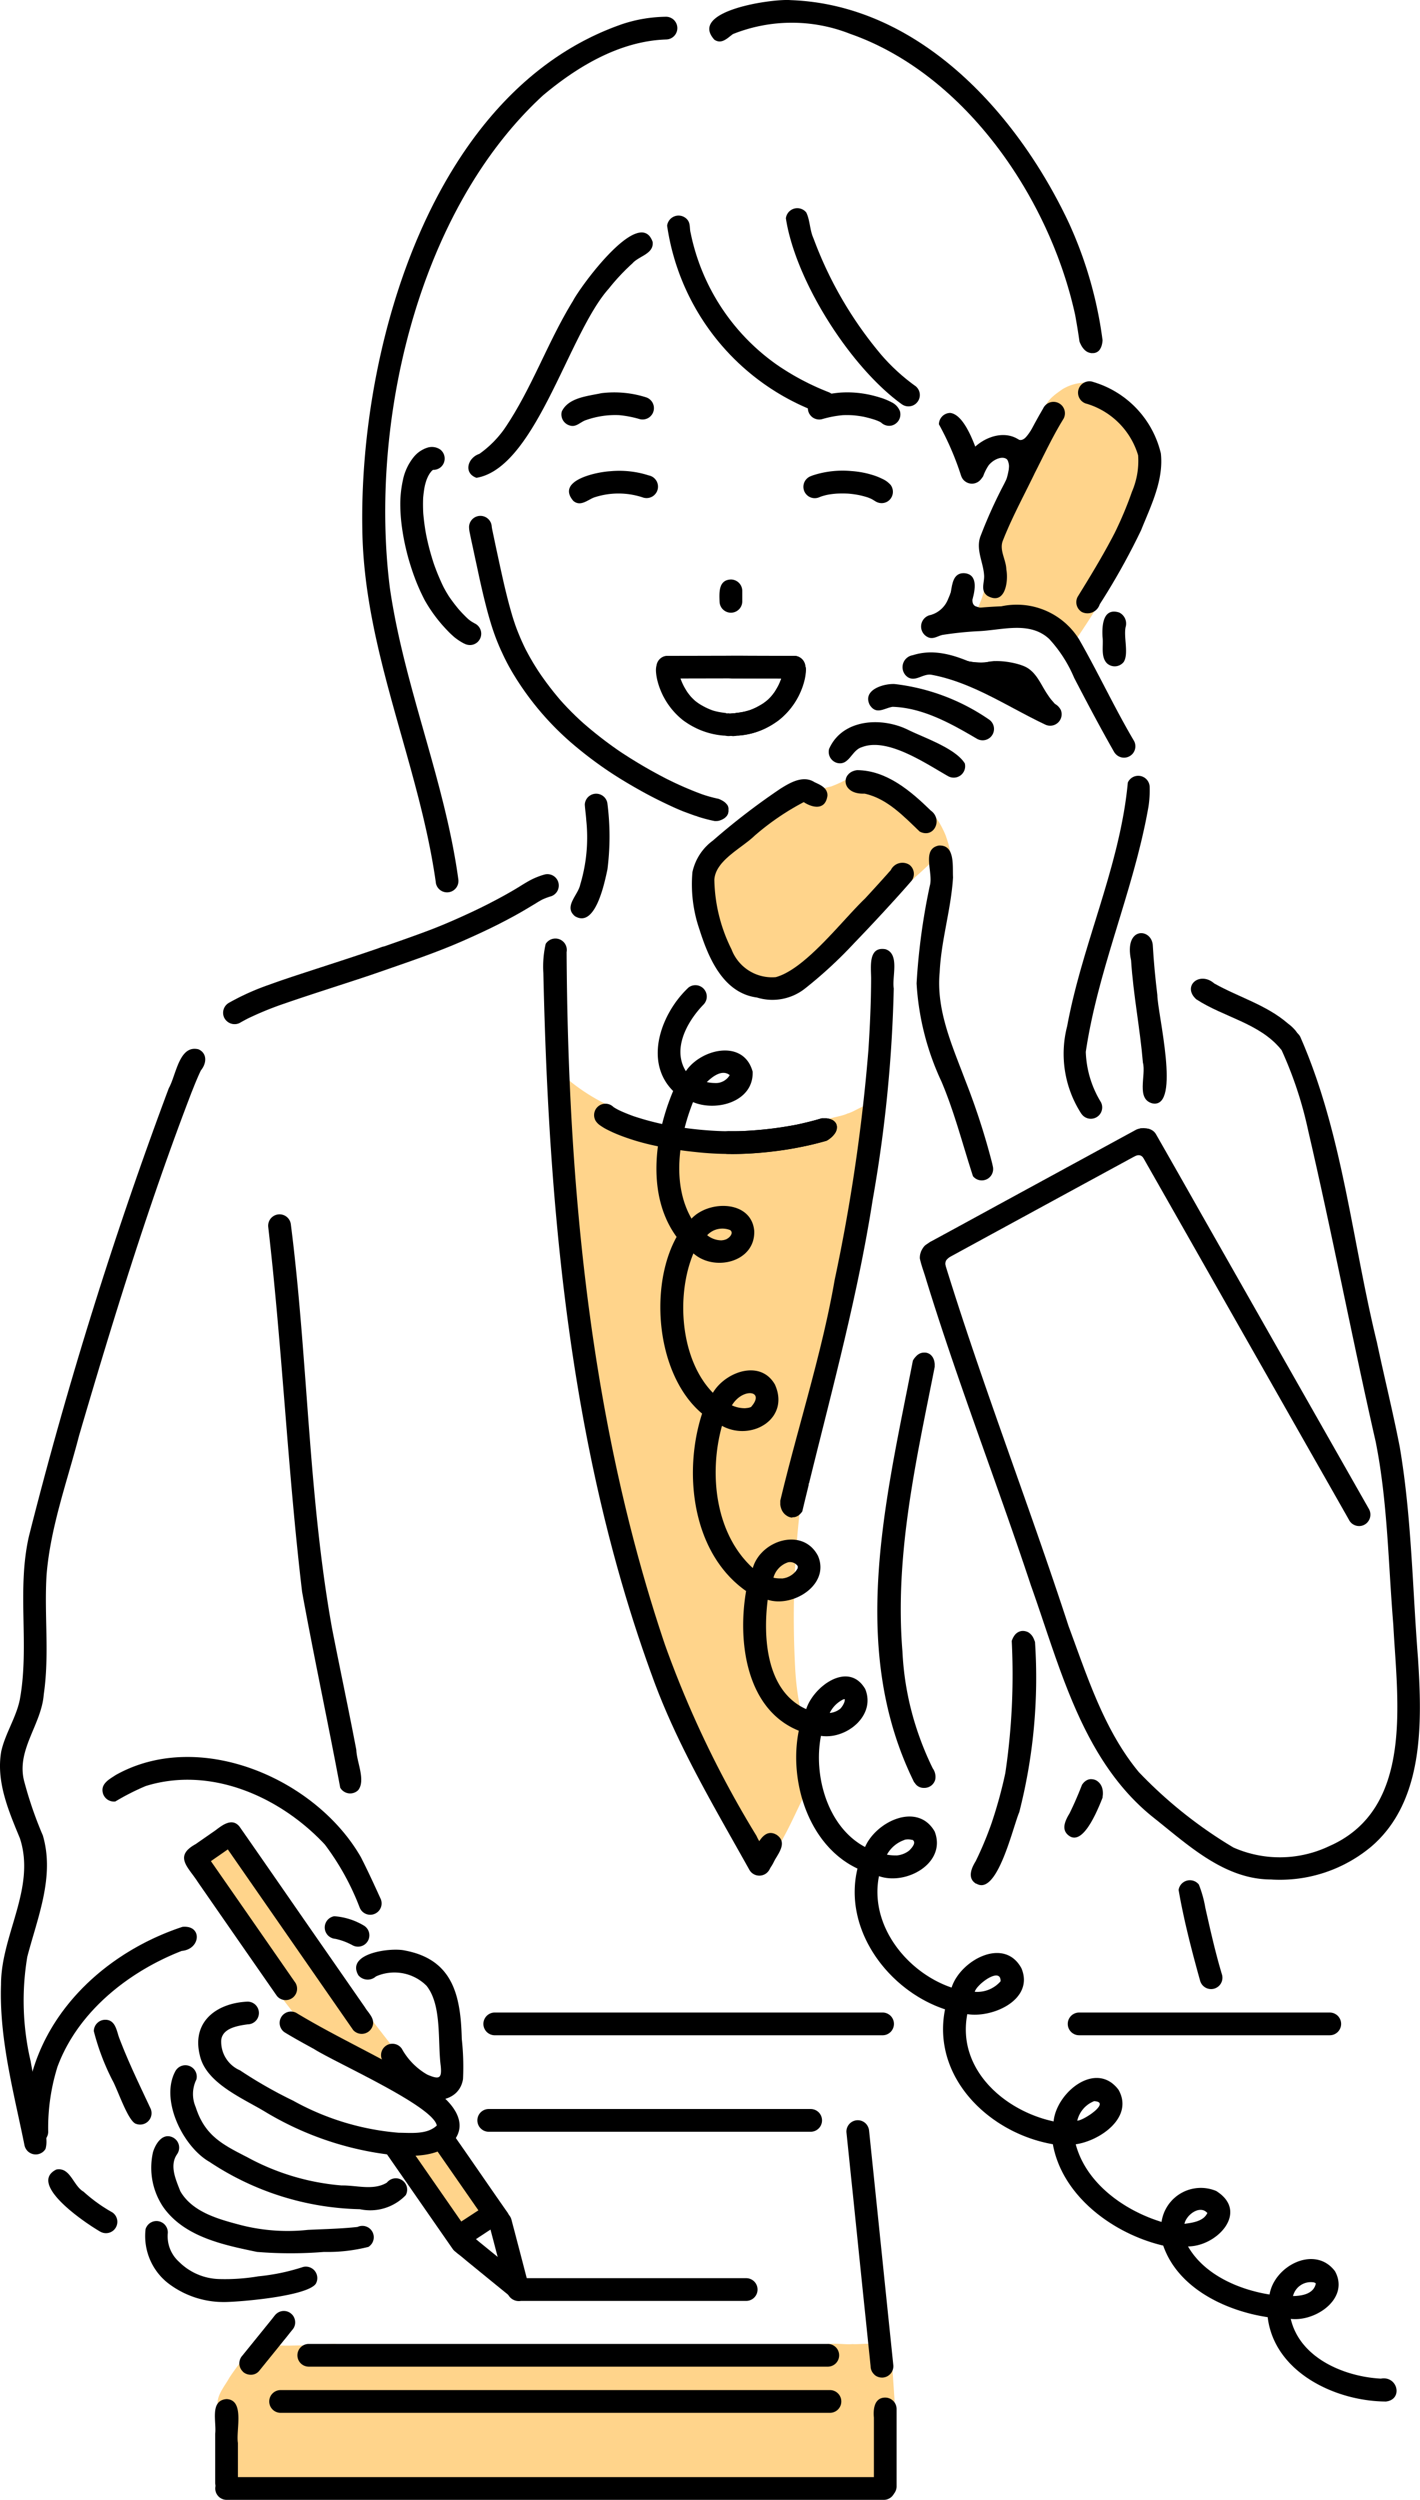 <svg xmlns="http://www.w3.org/2000/svg" xmlns:xlink="http://www.w3.org/1999/xlink" width="94.339" height="165.988" viewBox="0 0 94.339 165.988"><defs><clipPath id="a"><rect width="94.339" height="165.988" fill="none"/></clipPath></defs><g clip-path="url(#a)"><path d="M101.683,158.329a.718.718,0,0,1-.108.886.706.706,0,0,1-.416.446q-.256.095-.513.187l.015.013a.8.8,0,0,1,.495,1.135.74.74,0,0,1,.093.358.754.754,0,0,1-.259.565,79.4,79.4,0,0,1-1.658,8.044q-.56,2.216-1.129,4.428a.688.688,0,0,1,.075.183c.1.55-.4,1.253-.535,1.81-.711,1.9-1.3,3.844-1.871,5.791a.725.725,0,0,1,.574.825l-.077.276a.679.679,0,0,1,.139.59.768.768,0,0,1,0,.291,62.476,62.476,0,0,0-.4,11.248,18.438,18.438,0,0,0,.949,4.925.722.722,0,0,1-.2.846l-.016.044q-.212.5-.422,1.01a1,1,0,0,1,.107.031.743.743,0,0,1,.329,1.182.831.831,0,0,1-.059.2c-.606,1.214-1.142,2.474-1.847,3.634-.011.016-.023.03-.036.045h0a.706.706,0,0,1-1.021.29.949.949,0,0,1-.119-.086.809.809,0,0,1-.27-.1.79.79,0,0,1-.172-.133h0a.583.583,0,0,1-.055-.052.865.865,0,0,1-.146-.918.709.709,0,0,1-.944-.3c-1.14-2.239-2.3-4.481-3.309-6.779a.741.741,0,0,1,.16-.81c-1.358-3.159-2.625-6.357-3.865-9.56a.687.687,0,0,1,.058-.442,72.429,72.429,0,0,1-2.84-9.627c-.371-1.985-.478-4.006-.68-6.012-.382-4.033-.995-8.051-1.04-12.108,0-.058,0-.117,0-.177a.786.786,0,0,1-.455-.7.777.777,0,0,1,.252-.565.733.733,0,0,1,.016-.718.828.828,0,0,1-.257-.574.7.7,0,0,1,.065-.307,1,1,0,0,1-.376-.678.762.762,0,0,1,1.309-.513,13.134,13.134,0,0,0,2.349,1.483.722.722,0,0,1,.282.986l.228.127a.722.722,0,0,1,.372.6l.306.125a.757.757,0,0,1,.387.359c.628.136,1.256.27,1.882.413a22.887,22.887,0,0,0,10.325-.13.99.99,0,0,1-.143-.269.686.686,0,0,1,.364-.844c.4-.479,1.475-.509,2.008-.764.679-.177,1.548-1.068,2.1-.216" transform="translate(-43.278 -84.601)" fill="#ffd48b"/><path d="M35.915,276.781a.8.8,0,0,1-.452-.347c-1.1-1.644-2.176-3.3-3.254-4.957-.722-1.14-1.5-2.25-2.181-3.413a.764.764,0,0,1,.8-1.05c.567.074.683.727,1.005,1.1q1.419,2.211,2.861,4.407,1.032,1.578,2.074,3.148a.76.76,0,0,1-.851,1.109" transform="translate(-16.227 -144.592)" fill="#ffd48b"/><path d="M35.563,275.222c-1.52-2.232-3.03-4.471-4.55-6.7-.139-.2-.3-.4-.426-.609a.755.755,0,0,1,1.3-.773c.563.793,1.1,1.6,1.647,2.409l1.645,2.426q.79,1.164,1.582,2.328a.789.789,0,0,1,.15.563.761.761,0,0,1-1.345.359" transform="translate(-16.505 -144.469)" fill="#ffd48b"/><path d="M38.447,278.462c-1.464-2.455-2.893-4.93-4.327-7.4a6.406,6.406,0,0,1-.489-.93.755.755,0,0,1,1.435-.464c.468.854.971,1.69,1.459,2.533,1.069,1.838,2.137,3.676,3.225,5.5a.755.755,0,0,1-1.3.762" transform="translate(-18.197 -145.764)" fill="#ffd48b"/><path d="M43.911,289.394c-1.194-1.539-2.372-3.09-3.571-4.625a2.446,2.446,0,0,1-.433-.641.76.76,0,0,1,.728-.955c.423-.011.655.358.885.654.453.583.9,1.169,1.353,1.753q1.115,1.448,2.233,2.892a.755.755,0,0,1-1.195.922" transform="translate(-21.597 -153.347)" fill="#ffd48b"/><path d="M46.248,290.864q-1.3-1.7-2.61-3.387c-.3-.391-.6-.787-.911-1.171a.957.957,0,0,1-.327-.779.761.761,0,0,1,1.345-.359c1.254,1.573,2.465,3.184,3.7,4.775a.754.754,0,0,1-1.194.922" transform="translate(-22.956 -154.272)" fill="#ffd48b"/><path d="M48.145,291.681c-1.132-1.617-2.335-3.193-3.426-4.835a.755.755,0,0,1,1.348-.672c1.08,1.535,2.181,3.057,3.272,4.585a.773.773,0,0,1,.15.563.76.76,0,0,1-1.345.358" transform="translate(-24.183 -154.771)" fill="#ffd48b"/><path d="M49.758,293.7q-.942-1.237-1.888-2.473a5.628,5.628,0,0,1-.737-1.057.76.76,0,0,1,1.108-.852.79.79,0,0,1,.284.287c.807,1.059,1.623,2.112,2.427,3.173a.754.754,0,0,1-1.194.922" transform="translate(-25.508 -156.62)" fill="#ffd48b"/><path d="M51.259,294.373c-.461-.622-.916-1.248-1.369-1.876a2.568,2.568,0,0,1-.517-.867.763.763,0,0,1,.645-.85.772.772,0,0,1,.755.367c.547.777,1.114,1.542,1.681,2.3a.755.755,0,0,1-1.195.922" transform="translate(-26.735 -157.463)" fill="#ffd48b"/><path d="M51.461,293.776c-.5-.62-.985-1.245-1.473-1.871-.189-.278-.487-.514-.538-.862a.759.759,0,0,1,1.406-.479c.589.772,1.2,1.529,1.8,2.29a.755.755,0,0,1-1.195.922" transform="translate(-26.774 -157.149)" fill="#ffd48b"/><path d="M51.955,294.243c-.593-.751-1.17-1.517-1.761-2.268l.059.066.01.007a.758.758,0,1,1,1.194-.912q.84,1.1,1.693,2.186a.755.755,0,0,1-1.195.922" transform="translate(-27.09 -157.453)" fill="#ffd48b"/><path d="M42.94,289.742q-1.556-2.147-3.069-4.323c-.855-.922.415-2.015,1.116-1.043,1.022,1.5,2.088,2.971,3.148,4.444a.754.754,0,0,1-1.194.922" transform="translate(-21.436 -153.793)" fill="#ffd48b"/><path d="M41.94,289.533c-.543-.689-1.087-1.377-1.624-2.072-.228-.348-.611-.644-.623-1.087a.758.758,0,0,1,1.4-.386c.657.892,1.357,1.75,2.039,2.623a.755.755,0,0,1-1.195.922" transform="translate(-21.495 -154.675)" fill="#ffd48b"/><path d="M62.377,316.062c-1.119-1.525-2.267-3.029-3.368-4.565a.755.755,0,0,1,1.254-.835c1.09,1.5,2.208,2.984,3.309,4.478a.755.755,0,0,1-1.195.922" transform="translate(-31.895 -168.071)" fill="#ffd48b"/><path d="M64.339,315.739c-.724-1.01-1.44-2.029-2.156-3.046-.377-.609-1.382-1.492-.475-2.1a.761.761,0,0,1,1.04.284c.452.662.922,1.311,1.383,1.966s.931,1.319,1.4,1.975a.772.772,0,0,1,.15.563.76.76,0,0,1-1.345.359" transform="translate(-33.218 -168.142)" fill="#ffd48b"/><path d="M76.53,343.5c0,.376.143.8-.112,1.125a.751.751,0,0,1-.645.291q-.008,1.561-.025,3.12a.758.758,0,0,1-1.132.689l-.016-.01a.748.748,0,0,1-.541-.143.847.847,0,0,1-.4.116c-1.917.107-3.838.181-5.757.244q-2.989.1-5.979.061c-7.088-.175-14.176-.311-21.265-.352a1.322,1.322,0,0,1-1.006-.305l-1.209.111q-2.624.242-5.248.482l-.069.006c-.033,0-.067.005-.1.005a.748.748,0,0,1-.757-.64.767.767,0,0,1,.1-.495,4.854,4.854,0,0,1-.164-1.583c.027-.639-.041-1.3-.007-1.951a.946.946,0,0,1-.57-.562h0c-.359-.642.392-1.477.69-2.037.326-.493.683-.964,1.05-1.427l.131-.2a.81.81,0,0,1,.229-.249l.076-.094a.763.763,0,0,1,1.058-.136c.031.027.059.055.085.083.062-.007.126-.013.189-.017a1.007,1.007,0,0,1,.343-.095c.361.011.722.02,1.084.006q.3-.007.595-.007c.7-.036,1.4-.072,2.1-.1a.734.734,0,0,1,.725.58c2.412-.044,4.824-.063,7.235-.1l2.205-.03a.862.862,0,0,1,.268.049c5.641-.177,11.281.175,16.923.275.617.032,1.613-.143,1.766.609l.972-.051c.375-.022.753-.04,1.132-.057a.768.768,0,0,1,.787-1.008l.22,0c.465-.479,1.594-.187,2.214-.257.713.055,1.992-.313,2.052.746a.742.742,0,0,1-.035.224.714.714,0,0,1,.646.734c.059.8.106,1.57.158,2.346" transform="translate(-17.076 -183.8)" fill="#ffd48b"/><path d="M106.408,126.184a3.75,3.75,0,0,1-2.456-1.446,10.85,10.85,0,0,1-1.532-4.309,6.275,6.275,0,0,1-.061-1.184c0-.068-.008-.136-.011-.2.04-.772.751-1.252,1.282-1.715,1.132-.911,2.231-1.863,3.372-2.761a2.987,2.987,0,0,1,2.164-.775.677.677,0,0,1,.465-.412,6.972,6.972,0,0,1,1.007-.3,7.7,7.7,0,0,0,.768-.333c.326-.153.637-.459,1.024-.327a.741.741,0,0,1,.461.368.992.992,0,0,1,.121.03,3.987,3.987,0,0,1,1.385.46,7.233,7.233,0,0,1,2.111,1.511.792.792,0,0,1,.725-.117.061.061,0,0,0,0,.022h0a.078.078,0,0,0,.014.05,1.113,1.113,0,0,0,.084.09q.089.094.174.193c.056.07.111.14.163.213l-.005-.008c.055.077.107.158.157.238h0a6.2,6.2,0,0,1,.33.628l0,0c.051.113.1.228.139.344v0h0l0,.005v0q.092.261.165.526h0c.046.172.085.346.118.52l0-.009c.027.148.054.3.076.443q.022.141.041.282a.752.752,0,0,1-.7.437.724.724,0,0,1-.707-.516q-.523.5-1.06.977a1.387,1.387,0,0,1-.772.464c-.181.138-.367.269-.558.392a.783.783,0,0,1-.3.058.74.74,0,0,1-.1-.007c-.013.016-.027.033-.041.049q-.933,1.055-1.881,2.1c-1.636,1.728-3.46,4.037-6.045,4.038l-.116,0m9.7-7.167a.971.971,0,0,1-.055.144l.025-.05c.011-.031.021-.062.032-.092l0,0h0" transform="translate(-55.424 -60.86)" fill="#ffd48b"/><path d="M150.963,56.988a4,4,0,0,1,1.86,3.444c-.049,1.014-.16,2.025-.282,3.032a.762.762,0,0,1-.753.652,39.371,39.371,0,0,1-2.07,4.017q-.245.422-.493.843a.732.732,0,0,1,.336,1,.85.85,0,0,1-.1.3c-.092.154-.169.318-.261.472-.348.569-.726,1.12-1.092,1.678a1.008,1.008,0,0,1-1.614-.591l-.008-.007c-.573-.26-1.174-.453-1.764-.666-.228-.1-.5-.149-.742-.245a.677.677,0,0,1-.326.027l-.021.041a.749.749,0,0,1-.886.335.754.754,0,0,1-1.27-.782c.128-.273.244-.553.347-.838a6.114,6.114,0,0,0,.294-1.572.728.728,0,0,1,.666-.641c0-.024-.006-.05-.008-.075a.705.705,0,0,1-.45-.212c-.436-.423-.1-1,.109-1.443.306-.683.619-1.363.928-2.045q.6-1.317,1.208-2.634c.155-.459.514-.874,1.017-.743.323-.7.662-1.384,1.009-2.068a.771.771,0,0,1-.072-.193.676.676,0,0,1-.254-.186.722.722,0,0,1-.309-.6c.061-.653.719-1.087,1.213-1.435a3.07,3.07,0,0,1,1.965-.41.729.729,0,0,1,.631.877,4.627,4.627,0,0,1,1.189.668" transform="translate(-76.583 -30.014)" fill="#ffd48b"/><path d="M139.774,66.013a.762.762,0,0,1-.3-.967.868.868,0,0,0-.041.111c.416-1.788,3.058-3.063,4.274-1.312.875.974-.451,2.181-1.151,1.03-.239-.7-1.159-.23-1.431.217a3.431,3.431,0,0,0-.315.651.761.761,0,0,1-1.032.27" transform="translate(-75.492 -34.122)"/><path d="M137.65,86.432c-1-.31-.288-1.528-.223-2.173.089-.526.157-1.253.854-1.247.961.04.761,1.1.58,1.746-.165.663-.238,1.9-1.211,1.673" transform="translate(-74.255 -44.954)"/><path d="M121.906,58.831l-.017-.013-.076-.043c-.092-.043-.185-.081-.28-.115a8.021,8.021,0,0,0-.777-.214,6.65,6.65,0,0,0-.743-.1,6.368,6.368,0,0,0-.648-.006,7.263,7.263,0,0,0-.795.117c-.2.043-.4.093-.6.152a.755.755,0,0,1-.4-1.455c.1-.031.205-.061.309-.086a7.669,7.669,0,0,1,1.292-.225,6.877,6.877,0,0,1,1.356.037,7.553,7.553,0,0,1,1.342.3,3.983,3.983,0,0,1,.725.3,1.084,1.084,0,0,1,.569.613.763.763,0,0,1-.527.928.724.724,0,0,1-.194.026.778.778,0,0,1-.539-.22" transform="translate(-63.37 -30.773)"/><path d="M81.907,59.024a.762.762,0,0,1-.527-.928c.439-.931,1.735-1.022,2.636-1.218a6.978,6.978,0,0,1,2.957.274.755.755,0,0,1-.4,1.455,7.008,7.008,0,0,0-1.391-.27,5.823,5.823,0,0,0-2.168.32c-.382.108-.671.513-1.106.366" transform="translate(-44.057 -30.772)"/><path d="M104.26,85.4c-.023-.613-.074-1.45.755-1.478a.762.762,0,0,1,.754.755V85.4a.755.755,0,0,1-1.509,0" transform="translate(-56.455 -45.444)"/><path d="M121.174,70.188l-.042-.033q-.078-.049-.158-.092c-.078-.036-.158-.068-.238-.1a5.859,5.859,0,0,0-.579-.155,6.722,6.722,0,0,0-.717-.1,7.644,7.644,0,0,0-.8,0,5.738,5.738,0,0,0-.6.078,4.092,4.092,0,0,0-.4.109l-.115.044a.755.755,0,1,1-.587-1.39c.053-.022.107-.043.161-.061a6.372,6.372,0,0,1,2.546-.279,6.239,6.239,0,0,1,1.336.242,4.173,4.173,0,0,1,.709.275,1.618,1.618,0,0,1,.551.4.761.761,0,0,1-.136,1.058.743.743,0,0,1-.457.155.771.771,0,0,1-.48-.168Z" transform="translate(-63.075 -36.931)"/><path d="M82.742,70.194c-1.179-1.359,1.518-1.921,2.46-1.975a6.372,6.372,0,0,1,2.546.279.76.76,0,1,1-.426,1.452,5.132,5.132,0,0,0-3.215.016c-.443.176-.895.618-1.366.228" transform="translate(-44.649 -36.931)"/><path d="M104.287,96.475h-.019l-4.1-.009a.745.745,0,0,0-.2,0l-4.1.009h-.02a.755.755,0,0,1-.564-1.231.732.732,0,0,1,.5-.273c.035,0,.069,0,.1,0h0c1.373,0,2.746-.006,4.118-.009h0l.056,0,.057,0h0c1.373,0,2.746.009,4.118.009h0c.034,0,.067,0,.1,0a.733.733,0,0,1,.5.273.755.755,0,0,1-.564,1.231Z" transform="translate(-51.508 -51.422)"/><path d="M109.324,96.475h.013l-.1,0q.031-.752.061-1.5c-1.373,0-2.746-.006-4.119-.009h0a.754.754,0,0,0,.041,1.508l4.119.009h0a.755.755,0,0,0,.564-1.231.735.735,0,0,0-.5-.273c-.04,0-.077,0-.116,0a.754.754,0,1,0,.041,1.508" transform="translate(-56.559 -51.423)"/><path d="M100.028,100.343a.794.794,0,0,1-.535.134,5.255,5.255,0,0,1-1.424-.335,5.381,5.381,0,0,1-1.239-.694,4.873,4.873,0,0,1-1.683-2.609,3.268,3.268,0,0,1-.1-.654c0-.025,0-.051,0-.077a.754.754,0,0,1,1.406-.381.883.883,0,0,1,.1.381c0,.007,0,.014,0,.021.006.065.016.13.027.194.031.139.071.276.116.411s.109.273.173.406c.077.149.161.293.252.435.077.109.158.214.244.316.078.084.159.164.243.242s.177.141.269.207c.149.1.3.184.46.265.137.066.275.128.417.182s.295.087.445.119c.166.032.333.057.5.075a.491.491,0,0,0,.659,0c.169-.018.336-.043.5-.075q.226-.049.445-.119c.142-.053.28-.115.417-.182.158-.081.311-.169.46-.265.093-.066.182-.134.269-.207s.166-.158.243-.242c.086-.1.167-.207.244-.316.091-.141.174-.286.252-.435.064-.133.121-.268.173-.406s.084-.272.116-.411c.011-.065.021-.129.027-.194v-.008a.878.878,0,0,1,.1-.395.754.754,0,0,1,1.406.381.726.726,0,0,1,0,.077,3.236,3.236,0,0,1-.1.654,4.872,4.872,0,0,1-1.683,2.609,5.382,5.382,0,0,1-1.239.694,5.255,5.255,0,0,1-1.424.335c-.028,0-.057,0-.085,0a.8.8,0,0,1-.449-.139" transform="translate(-51.469 -51.637)"/><path d="M110.537,96.12a.759.759,0,1,0-1.514.1l.007-.1a2.287,2.287,0,0,1-.036.256l.02-.1a4.443,4.443,0,0,1-.147.524l.033-.093a5.022,5.022,0,0,1-.2.472l.044-.087a5.447,5.447,0,0,1-.306.531l.054-.081a4.39,4.39,0,0,1-.316.408l.064-.072c-.1.106-.2.206-.306.3l.072-.064a4.081,4.081,0,0,1-.34.261l.08-.054a5.535,5.535,0,0,1-.554.32l.087-.044a4.878,4.878,0,0,1-.5.215l.093-.033a4.514,4.514,0,0,1-.531.143l.1-.02c-.187.038-.375.068-.564.088a.755.755,0,0,0,.2,1.5,4.82,4.82,0,0,0,4.452-4.366l-.007.1v0l-.1.279h0l-1.347-.087h0a1,1,0,0,1-.053-.191h0c0-.034,0-.068-.007-.1h0a.755.755,0,0,0,1.509,0" transform="translate(-56.991 -51.649)"/><path d="M104.861,104.806a.746.746,0,0,1-.14.014.755.755,0,1,1,0-1.509.723.723,0,0,0,.281,0,.755.755,0,1,1,0,1.509.746.746,0,0,1-.14-.014" transform="translate(-56.301 -55.946)"/><path d="M105.333,103.31a.754.754,0,1,0,.755.755.762.762,0,0,0-.755-.755" transform="translate(-56.633 -55.946)"/><path d="M73.672,360.269H31.912a.755.755,0,0,1,0-1.509H75.628a.755.755,0,0,1,0,1.509Z" transform="translate(-16.883 -194.28)"/><path d="M31.913,353.763a.762.762,0,0,1-.755-.755v-3.252c.1-.766-.384-2.212.755-2.3,1.23.049.615,2.078.755,2.909v2.59a.766.766,0,0,1-.755.811" transform="translate(-16.862 -188.157)"/><path d="M126.619,353.161v-4.587c-.055-.565.027-1.332.755-1.334a.762.762,0,0,1,.754.755v5.166a.755.755,0,0,1-1.509,0" transform="translate(-68.561 -188.042)"/><path d="M73.86,347.665H39.782a.755.755,0,1,1-.053-1.509H76.272a.755.755,0,0,1,0,1.509Z" transform="translate(-21.106 -187.455)"/><path d="M34.924,338.709a.758.758,0,0,1-.243-.524.773.773,0,0,1,.177-.515l0,0v0l.005-.006.013-.016h0l.013-.015.006-.007,0,0,0,0,.024-.029.92-1.136c.042-.051.082-.1.125-.153s.095-.119.142-.176l.121-.149.166-.206h0a.7.7,0,0,1,.06-.074h0l.118-.146c.014-.018.028-.036.043-.054l.192-.236.023-.029.005-.006h0a.553.553,0,0,1,.052-.064l.007-.009h0l0-.005.033-.039c.028-.037.056-.072.086-.109l.008-.01h0l.019-.024a.778.778,0,0,1,.464-.283.754.754,0,0,1,.876.61.732.732,0,0,1-.127.569l0,0-.012.015-.076.093-.04.05-.017.022-.027.033h0l-.025.03-.041.051-.017.022-.029.036,0,0v0l-.01.012-.041.05.038-.047.011-.012c-.066.083-.131.171-.2.251l-.115.141c-.022.027-.042.054-.064.079l-.211.26-.123.153-.059.073c-.014.019-.029.038-.045.056l-1.044,1.289-.043.053-.042.052.022-.027.008-.01-.016.02-.048.059a.7.7,0,0,1-.543.241.777.777,0,0,1-.524-.2" transform="translate(-18.781 -181.23)"/><path d="M124.5,323.96a.782.782,0,0,1-.251-.52c0-.01,0-.02,0-.03V323.4q-.274-2.659-.551-5.317-.3-2.919-.6-5.839-.228-2.189-.454-4.378a.754.754,0,0,1,1.255-.606.78.78,0,0,1,.251.52q.261,2.515.521,5.03.3,2.91.6,5.819.245,2.364.49,4.727a.759.759,0,0,1-.711.8H125a.757.757,0,0,1-.5-.191" transform="translate(-66.41 -166.286)"/><path d="M88.446,306.958H69.89a.755.755,0,0,1,0-1.509H91.333a.755.755,0,0,1,0,1.509Z" transform="translate(-37.448 -165.411)"/><path d="M75.781,340.979H43.812a.755.755,0,0,1,0-1.509H78.348a.755.755,0,0,1,0,1.509Z" transform="translate(-23.326 -183.834)"/><path d="M84.378,331.457h-10a.8.8,0,0,1-.94-.755.762.762,0,0,1,.755-.754h15.15a.754.754,0,1,1,0,1.509Z" transform="translate(-39.769 -178.678)"/><path d="M172.226,279.012c-.555-1.992-1.084-4.024-1.437-6.056a.76.76,0,0,1,1.345-.359,7.552,7.552,0,0,1,.43,1.538c.338,1.5.672,3,1.118,4.476a.755.755,0,0,1-1.455.4" transform="translate(-92.488 -147.465)"/><path d="M94.48,292.984H70.747a.755.755,0,0,1,0-1.508H96.59a.755.755,0,0,1,0,1.508Z" transform="translate(-37.916 -157.844)"/><path d="M169.871,292.984H155.483a.754.754,0,1,1,0-1.508h16.653a.754.754,0,0,1,0,1.508Z" transform="translate(-83.791 -157.844)"/><path d="M143.563,236.7c-3.344-.025-7.386-1.948-7.826-5.6-2.791-.418-5.96-1.92-6.939-4.752-3.284-.771-6.707-3.255-7.334-6.733-4.216-.727-8.061-4.431-7.163-8.956-3.774-1.25-6.794-5.3-5.816-9.347-3.254-1.528-4.578-5.8-3.9-9.154-3.522-1.417-4.071-5.963-3.5-9.273-3.586-2.514-4.2-7.856-2.924-11.783-3.028-2.538-3.554-8.385-1.693-11.732-2.01-2.746-1.483-6.72-.23-9.687-1.991-1.978-.77-5.211,1.033-6.882a.756.756,0,0,1,.994,1.131c-1.086,1.118-2.11,2.943-1.182,4.434,1.018-1.506,3.845-2.141,4.436.03.08,1.99-2.4,2.683-3.96,2.022-.94,2.373-1.429,5.431-.1,7.74,1.159-1.249,3.99-1.225,4.167.819.069,2.08-2.662,2.721-4.04,1.486-1.166,2.776-.883,7.035,1.291,9.259.829-1.4,3.162-2.243,4.126-.543,1.017,2.275-1.578,3.8-3.521,2.735-.874,3.148-.467,7.144,2.047,9.444.53-1.853,3.33-2.74,4.333-.806.817,1.9-1.655,3.451-3.341,2.912-.32,2.524-.094,6.079,2.556,7.262.493-1.529,2.819-3.223,3.92-1.338.732,1.761-1.257,3.37-2.938,3.112-.516,2.637.437,6.059,2.929,7.381.727-1.694,3.487-3.014,4.625-1.03.813,2.1-1.9,3.6-3.7,2.964-.648,3.247,1.836,6.383,4.824,7.4.573-1.81,3.5-3.41,4.644-1.275.856,2.064-1.9,3.312-3.6,3.037-.7,3.639,2.438,6.416,5.733,7.124.185-1.924,2.816-4.073,4.31-2.106,1.043,1.825-1.221,3.395-2.839,3.624.688,2.6,3.229,4.4,5.7,5.156a2.639,2.639,0,0,1,3.628-2.056c2.209,1.375.075,3.677-1.869,3.683,1.076,1.875,3.355,2.864,5.417,3.193.315-1.916,3.024-3.311,4.35-1.543.979,1.8-1.276,3.358-2.942,3.161.609,2.6,3.542,3.835,5.987,3.968,1.134-.208,1.5,1.421.3,1.523m-6.137-7.005c.548-.012,1.262-.116,1.48-.7l-.006.019-.027.054a.77.77,0,0,0,.069-.212c-.02-.026-.087-.05-.1-.064a1.216,1.216,0,0,0-1.415.9m-7.212-4.794c.536-.073,1.272-.169,1.519-.719-.485-.564-1.4.119-1.519.719m1.551-.68c-.008-.018-.017-.036-.026-.054s.011-.048.014-.073l-.015.072v0h0v.007h0v0l.027.053m-8.674-6.172c.446-.018,2.3-1.267,1.095-1.3l.005.01a1.842,1.842,0,0,0-1.1,1.293m-6.809-8.563a2.061,2.061,0,0,0,1.717-.7c.022-.994-1.589.2-1.717.7m-5.206-9.052a1.552,1.552,0,0,0,.936-.4l-.021.018-.052.045c.164-.176.5-.527.192-.713l.006.023a.988.988,0,0,0-.576,0l.1-.02a2.1,2.1,0,0,0-1.213.993,3.121,3.121,0,0,0,.63.05m-4.433-9.457a1.313,1.313,0,0,0,.676-.263l.007,0a1.28,1.28,0,0,0,.319-.541l-.014.039s0,0-.018.053a.7.7,0,0,0,.034-.2h0a.081.081,0,0,0-.031-.008,1.254,1.254,0,0,0-.175.055l.035-.012.058-.02a1.955,1.955,0,0,0-.891.9m-3.19-8.931a1.349,1.349,0,0,0,.964-.522l-.028.041a.219.219,0,0,0-.027.039,1.571,1.571,0,0,0,.112-.173c.011-.024.021-.048.027-.021a.4.4,0,0,0,.019-.179.817.817,0,0,0-.075-.116c.021.032.03.044.054.08a.621.621,0,0,0-.614-.229A1.488,1.488,0,0,0,102.9,182a2.09,2.09,0,0,0,.552.045m-2.436-11.3c.074-.006.146-.015.221-.026a1.574,1.574,0,0,0,.2-.063h-.019c.962-1.084-.553-1.3-1.278-.1a2.115,2.115,0,0,0,.873.19M99.444,159.6l.147-.019a1.568,1.568,0,0,0,.211-.067l-.009-.006c.19-.078.466-.386.258-.568v-.011a1.379,1.379,0,0,0-1.552.328,1.525,1.525,0,0,0,.947.342m-.287-10.447a1.078,1.078,0,0,0,.839-.525c-.508-.406-1.149.1-1.525.464a2.874,2.874,0,0,0,.686.061" transform="translate(-51.517 -77.24)"/><path d="M31.942,264.47a17.05,17.05,0,0,0-2.321-4.2c-2.964-3.173-7.58-5.223-11.894-3.885a15.811,15.811,0,0,0-2.02,1.026.758.758,0,0,1-.85-.645c-.087-.567.486-.854.883-1.116,5.54-3.1,13.286.233,16.281,5.468.464.91.889,1.838,1.313,2.767a.755.755,0,0,1-1.391.588" transform="translate(-8.041 -137.795)"/><path d="M43.646,213.977c-.814-4.351-1.742-8.662-2.535-13.016-.955-8.047-1.314-16.158-2.248-24.209a.755.755,0,0,1,1.5-.2c1.137,8.908,1.148,17.963,2.732,26.806.529,2.707,1.111,5.425,1.619,8.1.023.8.635,2.021.124,2.671a.761.761,0,0,1-1.187-.152" transform="translate(-21.041 -95.264)"/><path d="M82.961,123.067c-.757-.636.228-1.4.363-2.1a10.865,10.865,0,0,0,.4-4.242c-.022-.353-.077-.705-.1-1.058a.756.756,0,0,1,1.5-.1,17.237,17.237,0,0,1,.006,4.392c-.191.894-.807,3.964-2.175,3.107" transform="translate(-44.773 -62.24)"/><path d="M32.43,136.2a.762.762,0,0,1,.271-1.032,16.15,16.15,0,0,1,2.661-1.2c.927-.339,1.868-.643,2.807-.95,1.5-.49,2.994-.968,4.436-1.467.128-.044.258-.1.373-.129L43,131.42l.014,0,.047-.017c.95-.331,1.9-.663,2.843-1.016.927-.347,1.838-.744,2.736-1.159q.525-.242,1.043-.5c.7-.352,1.384-.717,2.055-1.115.329-.195.65-.409.987-.589a4.3,4.3,0,0,1,.517-.235,4.041,4.041,0,0,1,.407-.138.755.755,0,1,1,.4,1.455c-.035.009-.07.02-.1.032-.139.049-.276.1-.41.163-.178.094-.348.2-.52.305q-.312.188-.625.374c-.435.258-.879.5-1.327.734-.912.48-1.849.912-2.793,1.328-1.555.684-3.158,1.24-4.715,1.78l-.252.088c-.056.019-.111.041-.168.058l-.047.017-.362.125c-.234.081-.468.162-.7.241-.975.326-1.954.64-2.932.96-.9.293-1.8.588-2.7.9a21.54,21.54,0,0,0-2.423.989c-.171.088-.341.179-.507.276a.736.736,0,0,1-.375.1.763.763,0,0,1-.658-.372" transform="translate(-17.507 -68.573)"/><path d="M155.127,140.172l.046.016-.046-.016" transform="translate(-84.007 -75.908)"/><path d="M56.654,140.172l-.046.016.046-.016" transform="translate(-30.655 -75.908)"/><path d="M156.169,137.056l-.061-.021.062.022h0" transform="translate(-84.538 -74.209)"/><path d="M55.655,137.035l-.061.021h0l.061-.022" transform="translate(-30.106 -74.209)"/><path d="M1.64,224.766c-.712-3.541-1.7-7.107-1.572-10.746,0-3.287,2.333-6.4,1.255-9.7C.57,202.5-.27,200.552.083,198.548c.266-1.192.986-2.234,1.233-3.434.66-3.588-.218-7.3.613-10.879a282.952,282.952,0,0,1,9.285-29.722c.491-.865.685-2.91,1.978-2.581.6.278.527.951.157,1.394-.237.488-.436,1-.636,1.5-2.86,7.45-5.211,15.092-7.457,22.746-.792,3.055-1.9,6.075-2.161,9.237-.166,2.649.2,5.321-.188,7.955-.149,2.011-1.843,3.694-1.3,5.768a25.818,25.818,0,0,0,1.24,3.6c.8,2.73-.351,5.438-1.034,8.057a17.652,17.652,0,0,0,.219,6.919c.189,1.058.4,2.113.591,3.068.074.914.655,1.881.4,2.771a.761.761,0,0,1-1.379-.18" transform="translate(0 -82.257)"/><path d="M10.491,318.342c-.917-.518-4.915-3.171-2.963-4.148.933-.182,1.12,1.077,1.81,1.468a10.378,10.378,0,0,0,1.915,1.377.755.755,0,0,1-.762,1.3" transform="translate(-3.789 -170.137)"/><path d="M3.675,292.684c-.326-6.537,4.485-11.664,10.43-13.628,1.332-.127,1.218,1.489-.054,1.6-3.543,1.383-6.9,4.043-8.25,7.688a13.566,13.566,0,0,0-.617,4.34.755.755,0,0,1-1.509,0" transform="translate(-1.981 -151.115)"/><path d="M95.184,163.188a20.961,20.961,0,0,1-2.38-.131,23.84,23.84,0,0,1-2.773-.442,14.98,14.98,0,0,1-2.116-.623,9.078,9.078,0,0,1-1-.443,3.674,3.674,0,0,1-.471-.294,1.049,1.049,0,0,1-.246-.265.756.756,0,0,1,.852-1.111.765.765,0,0,1,.331.193l.021.015c.108.068.219.131.332.189.326.154.66.288,1,.41a18.348,18.348,0,0,0,2.108.562,24.53,24.53,0,0,0,3.043.391c.336.022.673.036,1.009.04.028,0,.055,0,.083,0l.207,0,.207,0c.028,0,.056,0,.083,0,.337,0,.673-.018,1.009-.04a24.519,24.519,0,0,0,3.043-.391c.569-.119,1.133-.258,1.689-.427h.017l.044,0,.041,0h.115l.049,0,.045,0,.049.006h0l.056.01.045.01.045.011.054.015h0c.032.01.063.021.094.034h0c.025.011.05.024.074.038a.77.77,0,0,1,.07.046h0l.049.043,0,0c.015.016.03.031.044.048h0l.038.051,0,0,.025.044v0a.574.574,0,0,1,.025.06c.005.016.009.032.014.047h0c.006.027.01.053.014.08s0,.044,0,.065a.467.467,0,0,1-.006.081c0,.023-.008.045-.013.068s-.016.053-.025.079h0a.767.767,0,0,1-.036.079c-.017.031-.034.061-.054.09h0c-.018.027-.038.053-.058.078l-.05.057c-.013.015-.028.029-.041.043l-.039.039-.054.051,0,0-.038.032c-.01.009-.02.018-.031.026l-.073.055c-.032.022-.064.044-.1.064l-.05.032c-.4.121-.812.225-1.221.317a23.809,23.809,0,0,1-2.773.442,21.491,21.491,0,0,1-2.232.132h-.148m-7.6-2.429c0-.016.006-.033.01-.05l.007-.1,0-.022a.916.916,0,0,1-.014.173" transform="translate(-46.625 -86.566)"/><path d="M104.595,162.808c.5.012,1,0,1.506-.037a24.631,24.631,0,0,0,3.012-.384c.58-.121,1.155-.261,1.722-.434l.017,0,.044,0,.041,0h.054l.061,0,.05,0,.044,0,.05.006h0l.056.01.045.01.045.011.054.015h0c.032.01.063.022.094.034h0a.8.8,0,0,1,.074.038.765.765,0,0,1,.07.047h0l.049.043,0,0,.044.047h0c.014.017.026.034.038.052l0,0c.009.014.017.029.025.044v0a.536.536,0,0,1,.025.06c.005.016.01.031.014.047h0c.005.026.01.053.013.08s0,.044,0,.066a.591.591,0,0,1-.005.081c0,.023-.008.045-.013.067s-.016.054-.025.08h0a.723.723,0,0,1-.036.079.928.928,0,0,1-.054.09h0q-.027.039-.056.076l-.05.057c-.013.015-.028.029-.041.043l-.039.04-.054.05,0,0-.038.032-.031.027-.073.055c-.033.022-.065.044-.1.064l-.071.044a23.269,23.269,0,0,1-6.56.874.755.755,0,0,1,0-1.509" transform="translate(-56.242 -87.7)"/><path d="M92.435,197.787c-2.348-4.208-4.848-8.362-6.482-12.919-5.435-14.883-6.869-30.91-7.217-46.651a6.757,6.757,0,0,1,.154-1.929.759.759,0,0,1,1.391.542c.088,15.486,1.554,31.245,6.533,45.987a68.286,68.286,0,0,0,6.081,12.691c.295.687,1,1.321.92,2.1a.761.761,0,0,1-1.379.18" transform="translate(-42.638 -73.61)"/><path d="M108.741,267.98c-.485-.47-.04-1.062.216-1.513.273-.535.685-1.283,1.392-.888.716.466.221,1.137-.1,1.675-.313.651-.748,1.324-1.5.726" transform="translate(-58.77 -143.76)"/><path d="M104.56,127.352c-2.231-.3-3.209-2.607-3.813-4.511a9.184,9.184,0,0,1-.469-3.819,3.506,3.506,0,0,1,1.359-2.091,45.256,45.256,0,0,1,4.5-3.454c.651-.408,1.508-.9,2.248-.426.389.183.874.378.862.894-.127.976-.96.835-1.575.432a17.013,17.013,0,0,0-3.274,2.24c-.858.827-2.586,1.634-2.665,2.911a10.737,10.737,0,0,0,1.14,4.624A2.879,2.879,0,0,0,105.814,126c1.97-.539,4.389-3.747,5.933-5.223.579-.627,1.154-1.257,1.711-1.888a.857.857,0,0,1,1.24-.345.76.76,0,0,1,.136,1.059c-.605.7-1.228,1.382-1.854,2.062q-.965,1.047-1.954,2.072a29.052,29.052,0,0,1-3.278,3.025,3.494,3.494,0,0,1-3.188.589" transform="translate(-54.275 -61.117)"/><path d="M142.41,71.061c-.485-.35-.174-.9-.216-1.377-.061-.878-.578-1.728-.226-2.61a31.893,31.893,0,0,1,1.547-3.419c.849-1.683,1.642-3.4,2.6-5.025a.759.759,0,1,1,1.363.667c-.73,1.18-1.316,2.445-1.948,3.678l.009-.017.028-.055c-.714,1.481-1.508,2.931-2.112,4.462-.283.652.2,1.286.217,1.948.153.831-.094,2.422-1.265,1.747" transform="translate(-76.815 -31.503)"/><path d="M156.336,70.531a.761.761,0,0,1-.27-1.032c.855-1.382,1.7-2.771,2.447-4.218a24.417,24.417,0,0,0,1.151-2.744,5.175,5.175,0,0,0,.407-2.411,5.1,5.1,0,0,0-3.384-3.416.757.757,0,1,1,.415-1.451,6.516,6.516,0,0,1,4.479,4.736c.2,1.787-.666,3.492-1.315,5.109a45.844,45.844,0,0,1-2.747,4.916.849.849,0,0,1-1.182.511" transform="translate(-84.459 -29.892)"/><path d="M136.569,144.418c-.682-2.088-1.227-4.243-2.091-6.281a17.788,17.788,0,0,1-1.657-6.527,42.752,42.752,0,0,1,.876-6.47c.261-.846-.58-2.44.594-2.682,1.109-.068.908,1.377.951,2.119-.129,2.117-.789,4.168-.887,6.295-.24,2.52.835,4.872,1.7,7.174a46.548,46.548,0,0,1,1.835,5.7l-.031-.088-.017-.029a.755.755,0,0,1-1.274.786" transform="translate(-71.927 -66.314)"/><path d="M127.461,115.621c-1.064-1.016-2.159-2.191-3.657-2.523-1.583.072-1.617-1.422-.508-1.562,1.966.019,3.558,1.381,4.895,2.684.818.58.228,1.88-.729,1.4" transform="translate(-66.355 -60.4)"/><path d="M128.021,108.177c-1.478-.833-4.034-2.6-5.735-1.924-.683.2-.841,1.252-1.646,1.043a.764.764,0,0,1-.527-.928c.883-2.007,3.515-2.138,5.269-1.258,1.084.53,3.121,1.215,3.747,2.217a.76.76,0,0,1-1.108.851" transform="translate(-65.032 -56.639)"/><path d="M133.072,102.725c-1.717-1.01-3.613-2.084-5.648-2.146-.571.094-1.073.557-1.516-.124-.495-.992.89-1.421,1.65-1.389a13.863,13.863,0,0,1,6.275,2.357.755.755,0,0,1-.762,1.3" transform="translate(-68.127 -53.647)"/><path d="M140.3,99.3c-2.5-1.175-4.855-2.818-7.6-3.328-.554-.1-1.041.484-1.57.164a.805.805,0,0,1,.324-1.463c2.254-.723,4.479.841,6.477,1.713.939.472,1.862.973,2.8,1.445a.969.969,0,0,1,.56.48.761.761,0,0,1-.989.989" transform="translate(-70.814 -51.167)"/><path d="M146.011,99.837c-.5-.168-.751-.716-1.049-1.111a11.066,11.066,0,0,0-.8-1.227c-.777-.552-2.46.365-2.6-.956-.03-1.247,2.688-.769,3.35-.352.678.413.943,1.21,1.387,1.83.157.258.382.471.561.708a.76.76,0,0,1-.852,1.109" transform="translate(-76.663 -51.847)"/><path d="M146.32,97.414c-.933-1.636-1.814-3.3-2.682-4.971a8.87,8.87,0,0,0-1.658-2.579c-1.313-1.216-3.174-.565-4.761-.51a22.865,22.865,0,0,0-2.325.244c-.328.073-.626.32-.975.148a.781.781,0,0,1,.113-1.455A27.9,27.9,0,0,1,138.8,87.7a4.874,4.874,0,0,1,5.181,2.216c1.269,2.215,2.346,4.539,3.647,6.739a.755.755,0,0,1-1.3.762" transform="translate(-72.278 -47.44)"/><path d="M155.278,134.8a7.321,7.321,0,0,1-.94-5.83c1.008-5.464,3.513-10.628,4.027-16.164a.759.759,0,0,1,1.451.293,7.3,7.3,0,0,1-.077,1.3c-.966,5.531-3.34,10.729-4.167,16.291a6.822,6.822,0,0,0,1.01,3.348.755.755,0,0,1-1.3.762" transform="translate(-83.437 -60.846)"/><path d="M134.131,171.974a.759.759,0,0,1,.269-1.032c1.694-.916,3.382-1.841,5.072-2.762l5.22-2.842,3.362-1.831a.755.755,0,0,1,.763,1.3l-4.783,2.6-5.2,2.831c-1.224.666-2.445,1.336-3.671,2a.806.806,0,0,1-.383.1.743.743,0,0,1-.649-.367" transform="translate(-72.582 -88.491)"/><path d="M156.7,205.649c-3.106.026-5.5-2.215-7.787-4.034-4.8-3.757-6.281-10-8.238-15.485-2.251-6.792-4.837-13.422-6.944-20.256-.139-.49-.331-.967-.439-1.464-.033-1.165,1.5-1.1,1.571.024,2.514,8.206,5.652,16.243,8.312,24.394,1.244,3.344,2.357,6.9,4.662,9.684a29.679,29.679,0,0,0,6.285,5.011,7.631,7.631,0,0,0,6.368-.089c5.654-2.473,4.52-9.665,4.259-14.7-.336-4.051-.373-8.148-1.169-12.144-1.566-6.872-2.889-13.8-4.486-20.664a25.809,25.809,0,0,0-1.777-5.369c-.643-.811.706-1.81,1.245-.875,2.821,6.408,3.444,13.55,5.1,20.31.489,2.31,1.06,4.605,1.512,6.923.792,4.639.844,9.372,1.216,14.057.27,4.237.416,9.454-3.083,12.474a9.468,9.468,0,0,1-6.613,2.208" transform="translate(-72.183 -80.851)"/><path d="M178.705,189.478q-1.278-2.252-2.559-4.5-1.521-2.676-3.042-5.352-1.494-2.625-2.986-5.251-1.525-2.688-3.053-5.373-1.25-2.2-2.5-4.393a.755.755,0,1,1,1.312-.747h0q1.482,2.593,2.952,5.193l2.981,5.243,3.063,5.389,2.994,5.266,2.148,3.778a.763.763,0,0,1-.282,1.03.738.738,0,0,1-.367.1.76.76,0,0,1-.662-.379" transform="translate(-89.067 -88.531)"/><path d="M41.625,300.08a20.883,20.883,0,0,1-8.459-2.874c-1.491-.9-3.93-1.9-4.334-3.741-.556-2.228,1.1-3.476,3.17-3.57a.754.754,0,0,1,0,1.509c-.646.093-1.651.244-1.749,1.032a2.067,2.067,0,0,0,1.248,2.022,29.729,29.729,0,0,0,3.537,2.018,17.332,17.332,0,0,0,7,2.125c.833.005,1.892.135,2.536-.48-.242-1.3-6.7-4.157-8.169-5.086-.652-.357-1.307-.715-1.94-1.1a.755.755,0,0,1,.762-1.3c2.834,1.715,5.887,3.049,8.69,4.818,1.264.7,2.992,2.3,1.731,3.754-1.039,1.029-2.664.974-4.024.88" transform="translate(-15.555 -156.988)"/><path d="M37.278,308.669a18.743,18.743,0,0,1-9.992-3.143c-1.754-1-3.29-4.1-2.279-6a.757.757,0,0,1,1.409.53,2.168,2.168,0,0,0-.05,1.823c.6,1.882,1.743,2.477,3.4,3.321a15.768,15.768,0,0,0,6.292,1.891c1-.018,2.112.358,3.014-.188a.754.754,0,0,1,1.249.837,3.274,3.274,0,0,1-3.042.929" transform="translate(-13.368 -161.978)"/><path d="M28.912,317.07c-2.235-.466-4.812-.986-6.224-2.954a4.666,4.666,0,0,1-.7-3.669c.177-.6.676-1.347,1.367-.955a.756.756,0,0,1,.229,1.094c-.516.755-.074,1.688.217,2.447.77,1.338,2.4,1.82,3.805,2.195a12.565,12.565,0,0,0,4.673.376c1.14-.055,2.2-.073,3.3-.195a.756.756,0,0,1,.724,1.324,11.015,11.015,0,0,1-2.959.335,27.161,27.161,0,0,1-4.425,0" transform="translate(-11.824 -167.541)"/><path d="M26.307,327.042a6.051,6.051,0,0,1-3.832-1.284,3.979,3.979,0,0,1-1.451-3.558.755.755,0,0,1,1.47.324,2.286,2.286,0,0,0,.754,1.851,3.927,3.927,0,0,0,2.681,1.143,13.179,13.179,0,0,0,2.586-.182,13.749,13.749,0,0,0,2.969-.62.761.761,0,0,1,.852,1.109c-.557.824-4.914,1.2-6.029,1.218" transform="translate(-11.352 -174.189)"/><path d="M55.758,292.067a5.842,5.842,0,0,1-2.413-2.352.755.755,0,0,1,1.3-.762,4.469,4.469,0,0,0,1.692,1.719c.778.33.987.288.889-.605-.208-1.615.093-4.009-.944-5.3a3.022,3.022,0,0,0-3.358-.616.811.811,0,0,1-1.166-.076c-.854-1.473,2.173-1.861,3.1-1.643,3.2.605,3.7,3.023,3.769,5.863a16.936,16.936,0,0,1,.083,2.674c-.229,1.414-1.838,1.685-2.949,1.1" transform="translate(-27.949 -152.917)"/><path d="M48.923,279.466a4.249,4.249,0,0,0-1.17-.442.756.756,0,0,1-.07-1.5,4.428,4.428,0,0,1,2,.641.755.755,0,0,1-.762,1.3" transform="translate(-25.476 -150.287)"/><path d="M16.384,299.43c-.54-.217-1.207-2.29-1.568-2.918a15.613,15.613,0,0,1-1.221-3.234.761.761,0,0,1,.754-.755c.639-.007.75.639.9,1.116.613,1.639,1.385,3.216,2.126,4.8a.76.76,0,0,1-.989.989" transform="translate(-7.362 -158.411)"/><path d="M37.9,277.688q-4.154-5.982-8.308-11.965c-.232.162-.463.325-.7.486l-.423.294q2.779,3.992,5.551,7.989a.756.756,0,1,1-1.165.965q-2.633-3.782-5.257-7.569c-.618-.975-1.622-1.7-.149-2.512l1.33-.924c.465-.352,1.107-.852,1.594-.236,1.939,2.775,3.859,5.565,5.795,8.343l2.534,3.648c.211.355.6.673.538,1.122a.761.761,0,0,1-1.345.359" transform="translate(-14.457 -142.924)"/><path d="M60.107,316.649q-1.576-2.265-3.148-4.533-.688-.988-1.373-1.976a.755.755,0,0,1,1.195-.922c.377.541.752,1.085,1.13,1.627l3.391,4.883a.754.754,0,0,1-1.194.922" transform="translate(-30.014 -167.293)"/><path d="M66.534,314.936q-1.763-2.541-3.529-5.08a.755.755,0,0,1,1.189-.93c1.186,1.69,2.351,3.4,3.534,5.089a.754.754,0,0,1-1.194.922" transform="translate(-34.031 -167.133)"/><path d="M69.4,327.589q-1.338-1.086-2.671-2.175c-.248-.2-.488-.414-.744-.605a.755.755,0,1,1,.916-1.2c.179.134.349.283.522.425l1.009.821,1.389,1.131.5.4a.764.764,0,0,1,.142,1.058.777.777,0,0,1-.612.3.7.7,0,0,1-.446-.154" transform="translate(-35.572 -175.163)"/><path d="M72.287,325.821a.767.767,0,0,1-.3-.416c-.006-.018-.011-.037-.016-.055q-.517-1.982-1.038-3.963l-.035-.135,0-.01,0-.013c-.008-.03-.016-.06-.024-.089a.755.755,0,0,1,1.159-.782.787.787,0,0,1,.319.472q.475,1.8.945,3.611.072.278.145.556l.011.044a.758.758,0,0,1-.584.893.723.723,0,0,1-.154.016.761.761,0,0,1-.422-.127" transform="translate(-38.365 -173.415)"/><path d="M66,322a.755.755,0,0,1-.326-1.353l0,0,.008-.005.02-.013c.614-.4,1.224-.8,1.837-1.2a.783.783,0,0,1,.567-.136.754.754,0,0,1,.326,1.353c-.622.408-1.242.818-1.865,1.224l0,0a.824.824,0,0,1-.452.145A.718.718,0,0,1,66,322" transform="translate(-35.397 -172.898)"/><path d="M165.251,146.457c-1.142-.264-.427-1.875-.658-2.715-.19-2.27-.641-4.51-.785-6.785-.486-2.252,1.325-2.161,1.439-1.042.064,1.147.17,2.21.305,3.34,0,1.153,1.585,7.515-.3,7.2" transform="translate(-88.663 -73.186)"/><path d="M178.517,146.388c-1.42-1.7-3.791-2.1-5.591-3.28-.959-.867.221-1.9,1.2-1.049,1.61.907,3.463,1.423,4.88,2.649,1.725,1.272.449,2.619-.492,1.679" transform="translate(-93.453 -76.757)"/><path d="M160.1,92.059c-.5-.433-.266-1.218-.345-1.805-.039-.746.022-1.95,1.1-1.618a.817.817,0,0,1,.43.986c-.129.69.22,1.755-.122,2.3a.759.759,0,0,1-1.058.136" transform="translate(-86.508 -47.969)"/><path d="M62.248,77.8a3.768,3.768,0,0,1-.64-.418,6.09,6.09,0,0,1-.535-.514,9.8,9.8,0,0,1-.922-1.124c-.156-.22-.3-.445-.438-.679s-.237-.452-.348-.682a13.474,13.474,0,0,1-.557-1.4,15.64,15.64,0,0,1-.691-2.9,11.432,11.432,0,0,1-.11-1.538,7.361,7.361,0,0,1,.17-1.581,3.555,3.555,0,0,1,.74-1.572,1.929,1.929,0,0,1,.872-.594.984.984,0,0,1,.875.12.76.76,0,0,1,.136,1.058.744.744,0,0,1-.619.289l-.051.04c-.021.02-.041.04-.062.061-.035.043-.068.087-.1.132s-.065.11-.1.165c-.044.091-.084.183-.121.276-.052.163-.1.326-.132.493-.04.227-.069.453-.089.683-.016.35-.012.7.007,1.047.043.489.108.971.2,1.454a16.245,16.245,0,0,0,.519,1.932,14.884,14.884,0,0,0,.613,1.471c.117.224.242.442.378.654a10.935,10.935,0,0,0,.673.883c.194.217.4.43.612.626.063.05.127.1.193.144.094.06.19.116.289.167a.755.755,0,0,1-.18,1.379.736.736,0,0,1-.192.026.838.838,0,0,1-.389-.1" transform="translate(-31.413 -35.067)"/><path d="M83.267,94.7c-.072-.025-.144-.051-.216-.079a.021.021,0,0,0-.02,0c-.277-.093-.552-.2-.826-.3-.413-.165-.817-.352-1.218-.544-.438-.21-.872-.428-1.3-.661-.867-.475-1.723-.977-2.541-1.532a26.169,26.169,0,0,1-2.384-1.825,19.094,19.094,0,0,1-3.886-4.63,13.783,13.783,0,0,1-.675-1.28,14.391,14.391,0,0,1-.6-1.471c-.314-.922-.549-1.866-.77-2.814-.159-.684-.3-1.371-.451-2.059q-.111-.519-.223-1.038-.065-.3-.125-.6a2,2,0,0,1-.057-.432.755.755,0,0,1,1.509-.016c.01.079.026.158.041.233q.281,1.349.578,2.7c.205.936.424,1.87.69,2.79.077.27.163.537.253.8a15.14,15.14,0,0,0,.676,1.592,16.524,16.524,0,0,0,.942,1.6,20.374,20.374,0,0,0,1.407,1.831,19.238,19.238,0,0,0,1.478,1.48A26.12,26.12,0,0,0,78,90.344a32.216,32.216,0,0,0,2.948,1.738,22.684,22.684,0,0,0,2.5,1.1,9.282,9.282,0,0,0,1.026.289l.083.016c.033.014.066.028.1.043s.061.029.092.045h0c.024.014.049.027.073.041l.036.022.035.023h0l.055.039.044.036h0c.011.01.022.019.031.029l.03.03c.018.021.036.042.052.063h0a.333.333,0,0,1,.022.034l.021.036.01.021.007.015L85.18,94l.007.023a.171.171,0,0,1,.006.017l.011.041c0,.008,0,.016,0,.023s0,.011,0,.016,0,.029,0,.044v.039c0,.015,0,.028,0,.043v0c0,.014,0,.028,0,.042s0,.026,0,.039h0c0,.014,0,.027-.007.04L85.2,94.4h0c0,.012-.006.025-.01.036s-.008.024-.012.036l-.008.021-.006.014-.016.033h0v0l-.019.033-.021.033-.014.019-.01.014-.028.033,0,0-.016.016-.016.016-.033.031,0,0-.018.016-.019.015-.039.027-.039.024-.033.019-.066.033h0l-.041.019L84.7,94.9l-.071.026h0l-.031.009-.023.007-.054.011h0l-.029.005-.029,0-.061.006h-.033l-.028,0h-.036a9.563,9.563,0,0,1-1.041-.266" transform="translate(-36.814 -40.445)"/><path d="M105.208,116.539l.011.018.019.033h0l.01.022a.164.164,0,0,1,.007.016l.017.039.008.022.006.016.011.041,0,.023,0,.017c0,.014,0,.029,0,.043v.04c0,.014,0,.028,0,.043v0c0,.013,0,.028,0,.041s0,.026,0,.038,0,.027-.007.04l-.008.037h0c0,.012-.006.024-.01.036l-.012.036-.008.021s0,.01-.006.014l-.017.034h0l-.018.033-.022.034-.014.019-.01.013-.01.011a.819.819,0,0,1,.045-.781" transform="translate(-56.907 -63.11)"/><path d="M57.383,59.914C56.272,52,52.607,44.559,52.5,36.484,52.277,24.335,57.147,7.25,69.808,2.9A9.581,9.581,0,0,1,72.7,2.425a.755.755,0,0,1,0,1.509C69.625,4.029,66.8,5.719,64.5,7.65,56.174,15.3,52.956,29.379,54.325,40.32c.948,6.588,3.651,12.791,4.554,19.389a.755.755,0,0,1-1.5.2" transform="translate(-28.428 -1.313)"/><path d="M106.842,44.341A15.626,15.626,0,0,1,96.672,31.89a.765.765,0,0,1,1.353-.39c.207.252.127.58.21.872a14.144,14.144,0,0,0,5.773,8.781,16.875,16.875,0,0,0,3.422,1.8.755.755,0,0,1-.587,1.391" transform="translate(-52.351 -16.903)"/><path d="M68.414,49.966c-.894-.318-.591-1.338.188-1.594a6.99,6.99,0,0,0,1.649-1.645c1.823-2.665,2.87-5.754,4.56-8.5.517-1,4.454-6.365,5.3-3.927.091.8-.911.929-1.339,1.42a13.941,13.941,0,0,0-1.579,1.686c-2.671,2.975-4.838,11.871-8.775,12.556" transform="translate(-36.752 -18.236)"/><path d="M121.579,43.163c-3.419-2.463-7.057-8.179-7.7-12.344a.765.765,0,0,1,1.354-.389c.259.53.226,1.165.48,1.717a25.891,25.891,0,0,0,4.526,7.761,12.989,12.989,0,0,0,2.263,2.06.755.755,0,0,1-.922,1.195" transform="translate(-61.669 -16.323)"/><path d="M137.531,63.975a19.186,19.186,0,0,0-1.473-3.416.762.762,0,0,1,.755-.755c1.107.141,1.86,2.8,2.174,3.769a.755.755,0,0,1-1.455.4" transform="translate(-73.68 -32.386)"/><path d="M113.869,175.218h0a.718.718,0,0,1-.1-.012h0c-.028-.006-.054-.013-.08-.021h0a.961.961,0,0,1-.093-.037h0a.97.97,0,0,1-.1-.058h0a.989.989,0,0,1-.106-.08h0a1.11,1.11,0,0,1-.084-.083h0a.882.882,0,0,1-.074-.1v0a.992.992,0,0,1-.053-.091v0c-.012-.025-.024-.051-.034-.077s-.014-.039-.021-.059l-.02-.067c-.005-.018-.009-.036-.013-.055s-.008-.035-.011-.053-.007-.041-.011-.062v0c0-.012,0-.025,0-.038s0-.017,0-.026a.117.117,0,0,0,0-.012c0-.022,0-.045,0-.068v0c0-.024,0-.048,0-.071s0-.036,0-.054c1.171-4.909,2.767-9.778,3.615-14.673a119.671,119.671,0,0,0,2.241-15.26c.1-1.573.174-3.149.179-4.725,0-.761-.216-2.169.96-1.959.955.319.416,1.828.544,2.6a92.3,92.3,0,0,1-1.4,14.035c-.994,6.37-2.695,12.584-4.23,18.835a.024.024,0,0,0-.023.023c0,.028,0,.055,0,.083q-.215.876-.425,1.753c-.021.031-.043.061-.066.089h0a1.139,1.139,0,0,1-.094.1h0a1.078,1.078,0,0,1-.09.075h0a.851.851,0,0,1-.081.05h0a.745.745,0,0,1-.08.037h0a.72.72,0,0,1-.082.024h0c-.028.006-.056.01-.085.012h-.081" transform="translate(-61.23 -74.448)"/><path d="M128.234,23.452h0a.9.9,0,0,1-.1-.011h0a.864.864,0,0,1-.1-.024h0a.791.791,0,0,1-.08-.03.606.606,0,0,1-.077-.04l0,0a.934.934,0,0,1-.079-.055h0c-.024-.019-.046-.039-.068-.06l0,0-.052-.054,0,0-.023-.027c-.008-.009-.017-.018-.023-.028l-.042-.055-.034-.051c-.008-.012-.015-.025-.022-.038l-.02-.035-.025-.046-.027-.055h0c-.01-.019-.018-.038-.027-.058l-.015-.034-.011-.027-.018-.044q-.124-.88-.285-1.753c-1.676-7.729-7.292-16.014-14.972-18.687a10.534,10.534,0,0,0-7.767.023c-.362.259-.744.7-1.229.377C101.359.7,107.042-.1,108.213.009c8.525.312,15.012,7.479,18.444,14.733a27.077,27.077,0,0,1,2.265,7.837v.01c0,.005,0,.011,0,.016,0,.03-.005.061-.008.091l-.007.047c0,.013,0,.027-.005.04l-.017.084c-.006.025-.013.05-.02.075a.6.6,0,0,1-.021.063q-.014.036-.029.072h0c-.015.031-.031.061-.049.091h0a.984.984,0,0,1-.058.084h0v0c-.013.015-.027.03-.041.044a.679.679,0,0,1-.055.047h0c-.019.013-.038.025-.058.036s-.041.02-.062.029a.65.65,0,0,1-.077.024.745.745,0,0,1-.085.015h0l-.074,0h-.019" transform="translate(-55.674 0)"/><path d="M154.594,261.463c-.615-.388-.312-1.025-.016-1.514.307-.62.579-1.255.83-1.9l.011-.016c.005-.008.01-.016.016-.024l.011-.014.036-.047h0c.024-.028.049-.056.076-.082l0,0c.024-.023.05-.044.076-.064a.9.9,0,0,1,.079-.051h0c.023-.012.048-.024.072-.034l0,0a.813.813,0,0,1,.091-.029h0c.024-.006.049-.009.074-.013h0a.8.8,0,0,1,.093,0h0a.911.911,0,0,1,.093.009h0c.029.006.057.012.085.019h0c.023.007.046.015.069.023h0a.694.694,0,0,1,.065.031.725.725,0,0,1,.062.038l0,0a.811.811,0,0,1,.071.056c.023.021.045.043.067.066h0c.02.023.04.047.059.071h0a.854.854,0,0,1,.083.138.789.789,0,0,1,.033.079c.008.023.016.046.022.07v0a1.2,1.2,0,0,1,.03.139v0a1.418,1.418,0,0,1,.013.146c0,.019,0,.038,0,.056v.032a.072.072,0,0,1,0,.01c0,.034-.005.067-.008.1s-.005.036-.008.054,0,.021,0,.032l0,.014c0,.02-.007.04-.011.06-.592,1.51-1.242,2.636-1.874,2.636a.57.57,0,0,1-.287-.081" transform="translate(-83.524 -139.538)"/><path d="M129.588,224.448c-4.388-8.861-1.922-18.638-.095-28.015l0,0h0l.025-.046c.006-.011.012-.021.019-.031l.023-.037.027-.038h0l.034-.044c.007-.01.016-.02.024-.029l.029-.033.033-.035,0,0,.021-.022.022-.021.044-.038.022-.017.023-.018.05-.032h0c.025-.014.05-.028.076-.04h0a.672.672,0,0,1,.081-.03h0a.69.69,0,0,1,.1-.021h0c.028,0,.056-.005.085-.006h0c.03,0,.059,0,.089,0h0l.028.005.022,0,.048.011.027.008.02.006.044.016.057.027h0c.019.011.038.022.055.034h0a.719.719,0,0,1,.066.053l0,0c.013.013.026.026.039.04l.02.021.018.023c0,.006.01.011.014.017l.028.042.028.046h0v0h0l.013.027c0,.007.008.015.011.022l.021.051c0,.009.006.018.009.027s.007.019.01.028l.016.056h0l.011.052c0,.014.005.028.007.042s.005.026.006.039,0,.033.006.05,0,.026,0,.039,0,.021,0,.031,0,.047,0,.071l0,.068v0c-1.237,6.251-2.67,12.488-2.143,18.905a19.391,19.391,0,0,0,1.082,5.527,20,20,0,0,0,.93,2.222.962.962,0,0,1,.165.753.746.746,0,0,1-.746.546.692.692,0,0,1-.633-.366" transform="translate(-68.846 -106.084)"/><path d="M141.028,253.007c-.6-.36-.322-1.027-.028-1.5a22.916,22.916,0,0,0,1.067-2.561,30.17,30.17,0,0,0,.9-3.286,44.4,44.4,0,0,0,.426-8.776c.006-.02.013-.039.02-.058v0l.014-.035.011-.027.028-.061v0l.028-.054c.006-.013.014-.026.022-.038s.013-.024.021-.035l.028-.043c.019-.027.039-.052.06-.077h0a.844.844,0,0,1,.067-.067h0l.061-.047a.8.8,0,0,1,.084-.05.759.759,0,0,1,.1-.042h0a.752.752,0,0,1,.077-.02h0a.761.761,0,0,1,.079-.01h0a.809.809,0,0,1,.082,0h0a1.059,1.059,0,0,1,.113.016h0c.033.007.065.017.1.027h0a.686.686,0,0,1,.064.026h0a.752.752,0,0,1,.068.038h0c.025.017.049.034.072.053h0c.028.024.054.049.08.075l0,0a1.009,1.009,0,0,1,.073.086c.02.028.039.058.056.088l0,0c.012.021.023.042.033.063s.011.023.016.034l.019.044v0c.007.016.013.03.019.045l.026.067c.009.023.017.047.026.07a36,36,0,0,1-1.048,11.308c-.385.889-1.292,4.84-2.512,4.84a.644.644,0,0,1-.33-.1" transform="translate(-76.178 -127.926)"/><path d="M145.144,69.064a.142.142,0,0,1-.1-.174c.086-.271.169-.544.251-.817.134-.584.519-1.555.094-2.064a.145.145,0,0,1,.044-.281c.131.016.219.14.281.246a3.128,3.128,0,0,1-.129,2.116c-.08.27-.163.539-.247.808-.017.1-.087.2-.2.166" transform="translate(-78.544 -35.594)"/><path d="M145.146,69.261a.143.143,0,0,1-.075-.185c.084-.234.166-.468.247-.7a5.67,5.67,0,0,0,.3-1.257c-.033-.243.294-.279.284-.035a5.562,5.562,0,0,1-.32,1.377q-.126.362-.256.723a.142.142,0,0,1-.186.075" transform="translate(-78.556 -36.239)"/><path d="M147.357,63.145a1.36,1.36,0,0,1-.381-.157.144.144,0,0,1,0-.2c.111-.1.246.024.36.058.394.19.679-.552.882-.8a.143.143,0,0,1,.194-.051c.2.131-.118.4-.183.552-.192.3-.462.712-.872.6" transform="translate(-79.571 -33.56)"/><path d="M147.323,62.063a3.165,3.165,0,0,1-.306-.081c-.176-.134,0-.332.185-.243.385.185.637-.287.835-.547q.331-.494.656-.992a.144.144,0,0,1,.194-.051.143.143,0,0,1,.05.194q-.236.358-.473.715c-.27.37-.605,1.065-1.142,1" transform="translate(-79.576 -32.563)"/><path d="M140.307,96.451a4.734,4.734,0,0,1-.588-.106.142.142,0,0,1-.075-.186c.036-.1.155-.094.228-.07a2.919,2.919,0,0,0,.955.081.141.141,0,0,1,0,.283,3.336,3.336,0,0,1-.52,0" transform="translate(-75.616 -52.028)"/><path d="M140.346,96.2a2.363,2.363,0,0,1-.686-.114.151.151,0,0,1-.119-.237.144.144,0,0,1,.149-.05,2.542,2.542,0,0,0,1.026.112c.162.015.514-.152.557.074a.143.143,0,0,1-.121.16,4.431,4.431,0,0,1-.806.055" transform="translate(-75.55 -51.874)"/><path d="M139.575,95.92a3.334,3.334,0,0,1-.7-.18c-.091-.027-.19-.1-.16-.2a.143.143,0,0,1,.212-.082,5.248,5.248,0,0,0,2.249.175.142.142,0,0,1,0,.283,11.855,11.855,0,0,1-1.6.006" transform="translate(-75.118 -51.681)"/><path d="M139.418,95.861a4.347,4.347,0,0,1-.643-.177.158.158,0,0,1-.138-.168.141.141,0,0,1,.121-.121c.04-.011.1.021.132.031a3.812,3.812,0,0,0,1.523.215c.234-.017.469-.043.7-.071a.142.142,0,0,1,.039.281c-.147.017-.293.033-.441.048a4.25,4.25,0,0,1-1.3-.038" transform="translate(-75.077 -51.658)"/><path d="M134.787,87.052c0-.1.089-.138.166-.17a1.764,1.764,0,0,0,1.037-1.04c.094-.21.171-.428.251-.645a.141.141,0,1,1,.26.11,4.985,4.985,0,0,1-.556,1.2,2.245,2.245,0,0,1-.915.654.147.147,0,0,1-.243-.106" transform="translate(-72.992 -46.09)"/><path d="M136.736,87.9c-.183-.132.066-.353.118-.5.085-.119.145-.4.341-.312.178.126-.045.316-.1.455-.1.125-.147.454-.362.358" transform="translate(-74.011 -47.152)"/><path d="M142.205,86.957c-.92-.07-2.139.042-1.892-1.273.016-.133-.055-.369.144-.381.149,0,.149.163.144.274.011.287-.141.674.153.865a3.739,3.739,0,0,0,1.452.232.141.141,0,0,1,0,.283" transform="translate(-75.967 -46.195)"/><path d="M140.65,88.2a1.333,1.333,0,0,1-.4-.208.143.143,0,0,1,.181-.215,1.438,1.438,0,0,0,.333.162.141.141,0,0,1-.11.26" transform="translate(-75.93 -47.523)"/><path d="M133.513,180.678c-.237-.137.064-.607.213-.728a2.573,2.573,0,0,1,.584-.328.142.142,0,0,1,.11.261,3.3,3.3,0,0,0-.442.228.644.644,0,0,0-.262.378c0,.118-.071.241-.2.188" transform="translate(-72.255 -97.265)"/><path d="M136.391,182.262a.892.892,0,0,1,.385-.991c.134-.072.313-.315.462-.158a.142.142,0,0,1-.026.2,2.034,2.034,0,0,0-.436.348c-.177.159-.119.4-.1.6a.141.141,0,0,1-.283,0" transform="translate(-73.847 -98.051)"/><path d="M164.755,167.287c-.243-.319-.361-.4-.746-.239a.318.318,0,0,1-.168.012.144.144,0,0,1,.032-.283.447.447,0,0,0,.188-.043.75.75,0,0,1,.917.38.142.142,0,0,1-.224.173" transform="translate(-88.668 -90.262)"/><path d="M165.634,163.752a.825.825,0,0,0-.392-.074c-.051,0-.1.015-.151.02a.143.143,0,0,1-.13-.2c.055-.121.213-.094.322-.107.163.007.614.032.536.282a.142.142,0,0,1-.185.075" transform="translate(-89.326 -88.484)"/></g></svg>